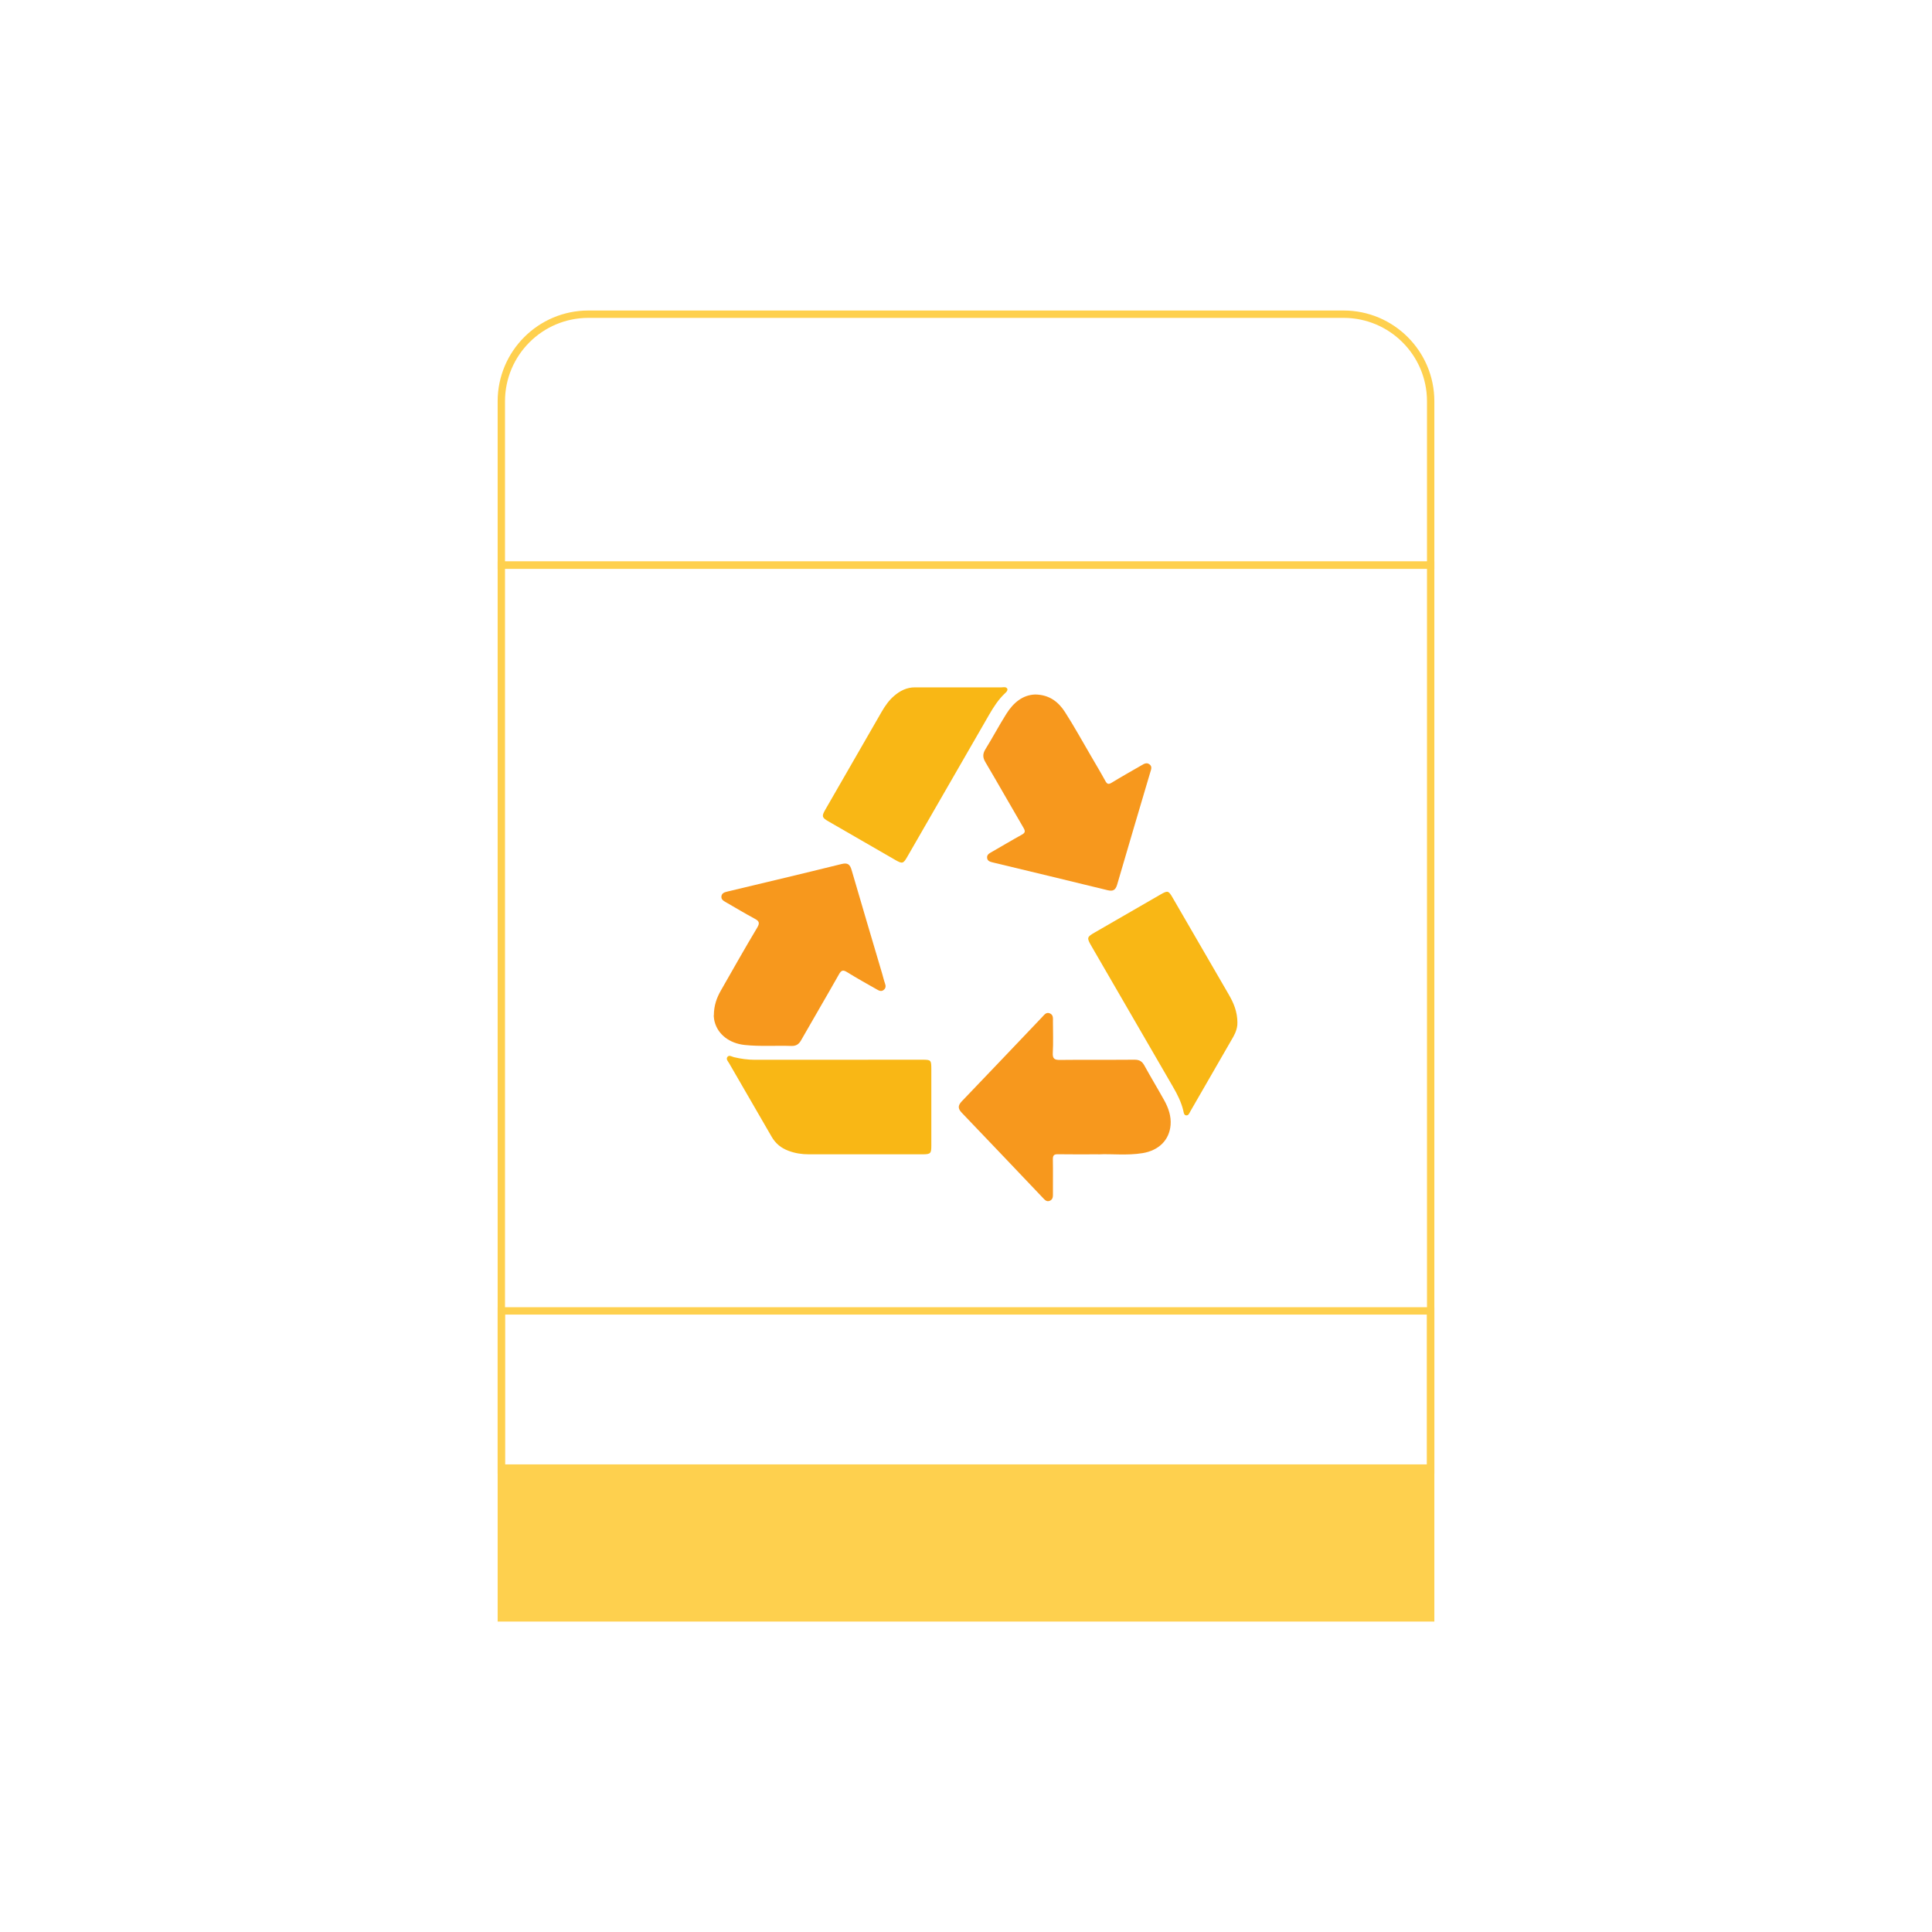 <?xml version="1.0" encoding="UTF-8"?>
<svg id="Layer_1" data-name="Layer 1" xmlns="http://www.w3.org/2000/svg" xmlns:xlink="http://www.w3.org/1999/xlink" viewBox="0 0 262.44 262.44">
  <defs>
    <style>
      .cls-1, .cls-2, .cls-3 {
        fill: none;
      }

      .cls-4 {
        fill: #f9b715;
      }

      .cls-5 {
        fill: #f7981d;
      }

      .cls-6 {
        fill: #fed04e;
      }

      .cls-2 {
        stroke: #fed04e;
        stroke-miterlimit: 10;
      }

      .cls-3 {
        clip-path: url(#clippath);
      }
    </style>
    <clipPath id="clippath">
      <rect class="cls-1" x="0" y="0" width="262.44" height="262.44"/>
    </clipPath>
  </defs>
  <g class="cls-3">
    <g>
      <path class="cls-2" d="m79.93,42.68h102.58c6.53,0,11.83,5.3,11.83,11.83v22.26h-126.24v-22.26c0-6.53,5.3-11.83,11.83-11.83Z"/>
      <g>
        <path class="cls-5" d="m149.18,156.8c-2.08,0-3.77.02-5.47-.01-.56-.01-.7.17-.69.71.03,1.53,0,3.06.01,4.59,0,.39.03.81-.4,1.01-.45.21-.72-.12-.99-.41-3.66-3.85-7.32-7.7-10.99-11.53-.53-.55-.56-.97-.01-1.55,3.66-3.81,7.29-7.64,10.94-11.47.28-.3.55-.7,1.04-.48.48.21.41.67.41,1.09,0,1.42.06,2.84-.02,4.25-.05.85.25.99,1.02.98,3.36-.04,6.73,0,10.09-.03.64,0,1.01.21,1.32.77.88,1.6,1.83,3.17,2.72,4.77.57,1.03.95,2.15.85,3.34-.17,2.04-1.61,3.45-3.8,3.81-2.13.35-4.27.07-6.03.17Z"/>
        <path class="cls-5" d="m96.97,137.93c0-1.35.4-2.42.97-3.41,1.62-2.84,3.23-5.69,4.91-8.5.41-.68.25-.91-.36-1.24-1.32-.71-2.6-1.48-3.9-2.23-.31-.18-.66-.37-.59-.82.07-.44.45-.53.8-.62,5.17-1.24,10.35-2.46,15.51-3.74.84-.21,1.15.05,1.37.81,1.37,4.71,2.77,9.41,4.16,14.11.13.43.22.86.37,1.28.13.35.14.65-.17.9-.32.26-.63.11-.92-.06-1.35-.77-2.71-1.52-4.03-2.34-.56-.35-.8-.3-1.13.29-1.69,3-3.44,5.96-5.14,8.95-.31.55-.69.79-1.32.77-2.11-.07-4.22.09-6.33-.13-2.09-.22-3.67-1.44-4.11-3.21-.08-.32-.09-.66-.11-.81Z"/>
        <path class="cls-5" d="m140.63,94.34c1.93.03,3.16,1.02,4.04,2.39,1.26,1.96,2.38,4.01,3.56,6.02.64,1.1,1.3,2.2,1.91,3.32.24.43.41.53.87.25,1.32-.81,2.68-1.57,4.03-2.35.34-.2.69-.43,1.08-.16.45.31.23.74.12,1.13-1.5,5.07-3.01,10.14-4.49,15.23-.21.72-.55.93-1.27.76-5.19-1.27-10.39-2.52-15.59-3.77-.36-.09-.74-.17-.8-.6-.07-.48.32-.65.66-.85,1.35-.77,2.68-1.57,4.04-2.32.48-.26.51-.48.24-.94-1.74-2.97-3.43-5.97-5.18-8.93-.38-.64-.37-1.13.01-1.75.98-1.58,1.85-3.23,2.84-4.8.94-1.49,2.2-2.58,3.93-2.63Z"/>
        <path class="cls-4" d="m117.46,156.8c-2.53,0-5.06,0-7.59,0-.95,0-1.88-.14-2.77-.48-1-.37-1.77-1-2.3-1.94-1.91-3.32-3.84-6.63-5.75-9.94-.15-.27-.49-.57-.22-.89.23-.27.57-.02.85.05.95.23,1.9.36,2.88.36,7.59-.01,15.18,0,22.76-.01,1.13,0,1.18.06,1.19,1.18,0,3.5,0,7,0,10.51,0,1.04-.11,1.15-1.14,1.16-2.64,0-5.28,0-7.92,0h0Z"/>
        <path class="cls-4" d="m168.08,138.94c.03.55-.18,1.24-.54,1.88-1.94,3.37-3.88,6.73-5.82,10.1-.15.25-.25.64-.61.59-.3-.05-.32-.41-.38-.68-.28-1.14-.8-2.18-1.39-3.19-3.69-6.36-7.37-12.73-11.06-19.09-.69-1.18-.66-1.26.49-1.92,2.96-1.71,5.91-3.42,8.87-5.12.97-.56,1.09-.54,1.63.4,2.55,4.39,5.1,8.79,7.64,13.18.66,1.14,1.18,2.33,1.18,3.87Z"/>
        <path class="cls-4" d="m136.86,93.62c-.03.29-.19.41-.33.54-.9.85-1.56,1.87-2.17,2.93-3.69,6.42-7.39,12.83-11.09,19.25-.57,1-.69,1.03-1.68.46-3.03-1.75-6.05-3.49-9.08-5.24-.85-.49-.91-.68-.44-1.51,2.57-4.47,5.15-8.94,7.72-13.41.45-.77.96-1.5,1.64-2.09.82-.71,1.73-1.18,2.85-1.18,3.92,0,7.84,0,11.75,0,.29,0,.68-.13.82.24Z"/>
      </g>
      <rect class="cls-2" x="68.1" y="76.77" width="126.24" height="122.92"/>
      <rect class="cls-2" x="68.1" y="178.07" width="126.24" height="41.7"/>
      <rect class="cls-6" x="68.1" y="198.92" width="126.24" height="20.85"/>
    </g>
  </g>
</svg>
